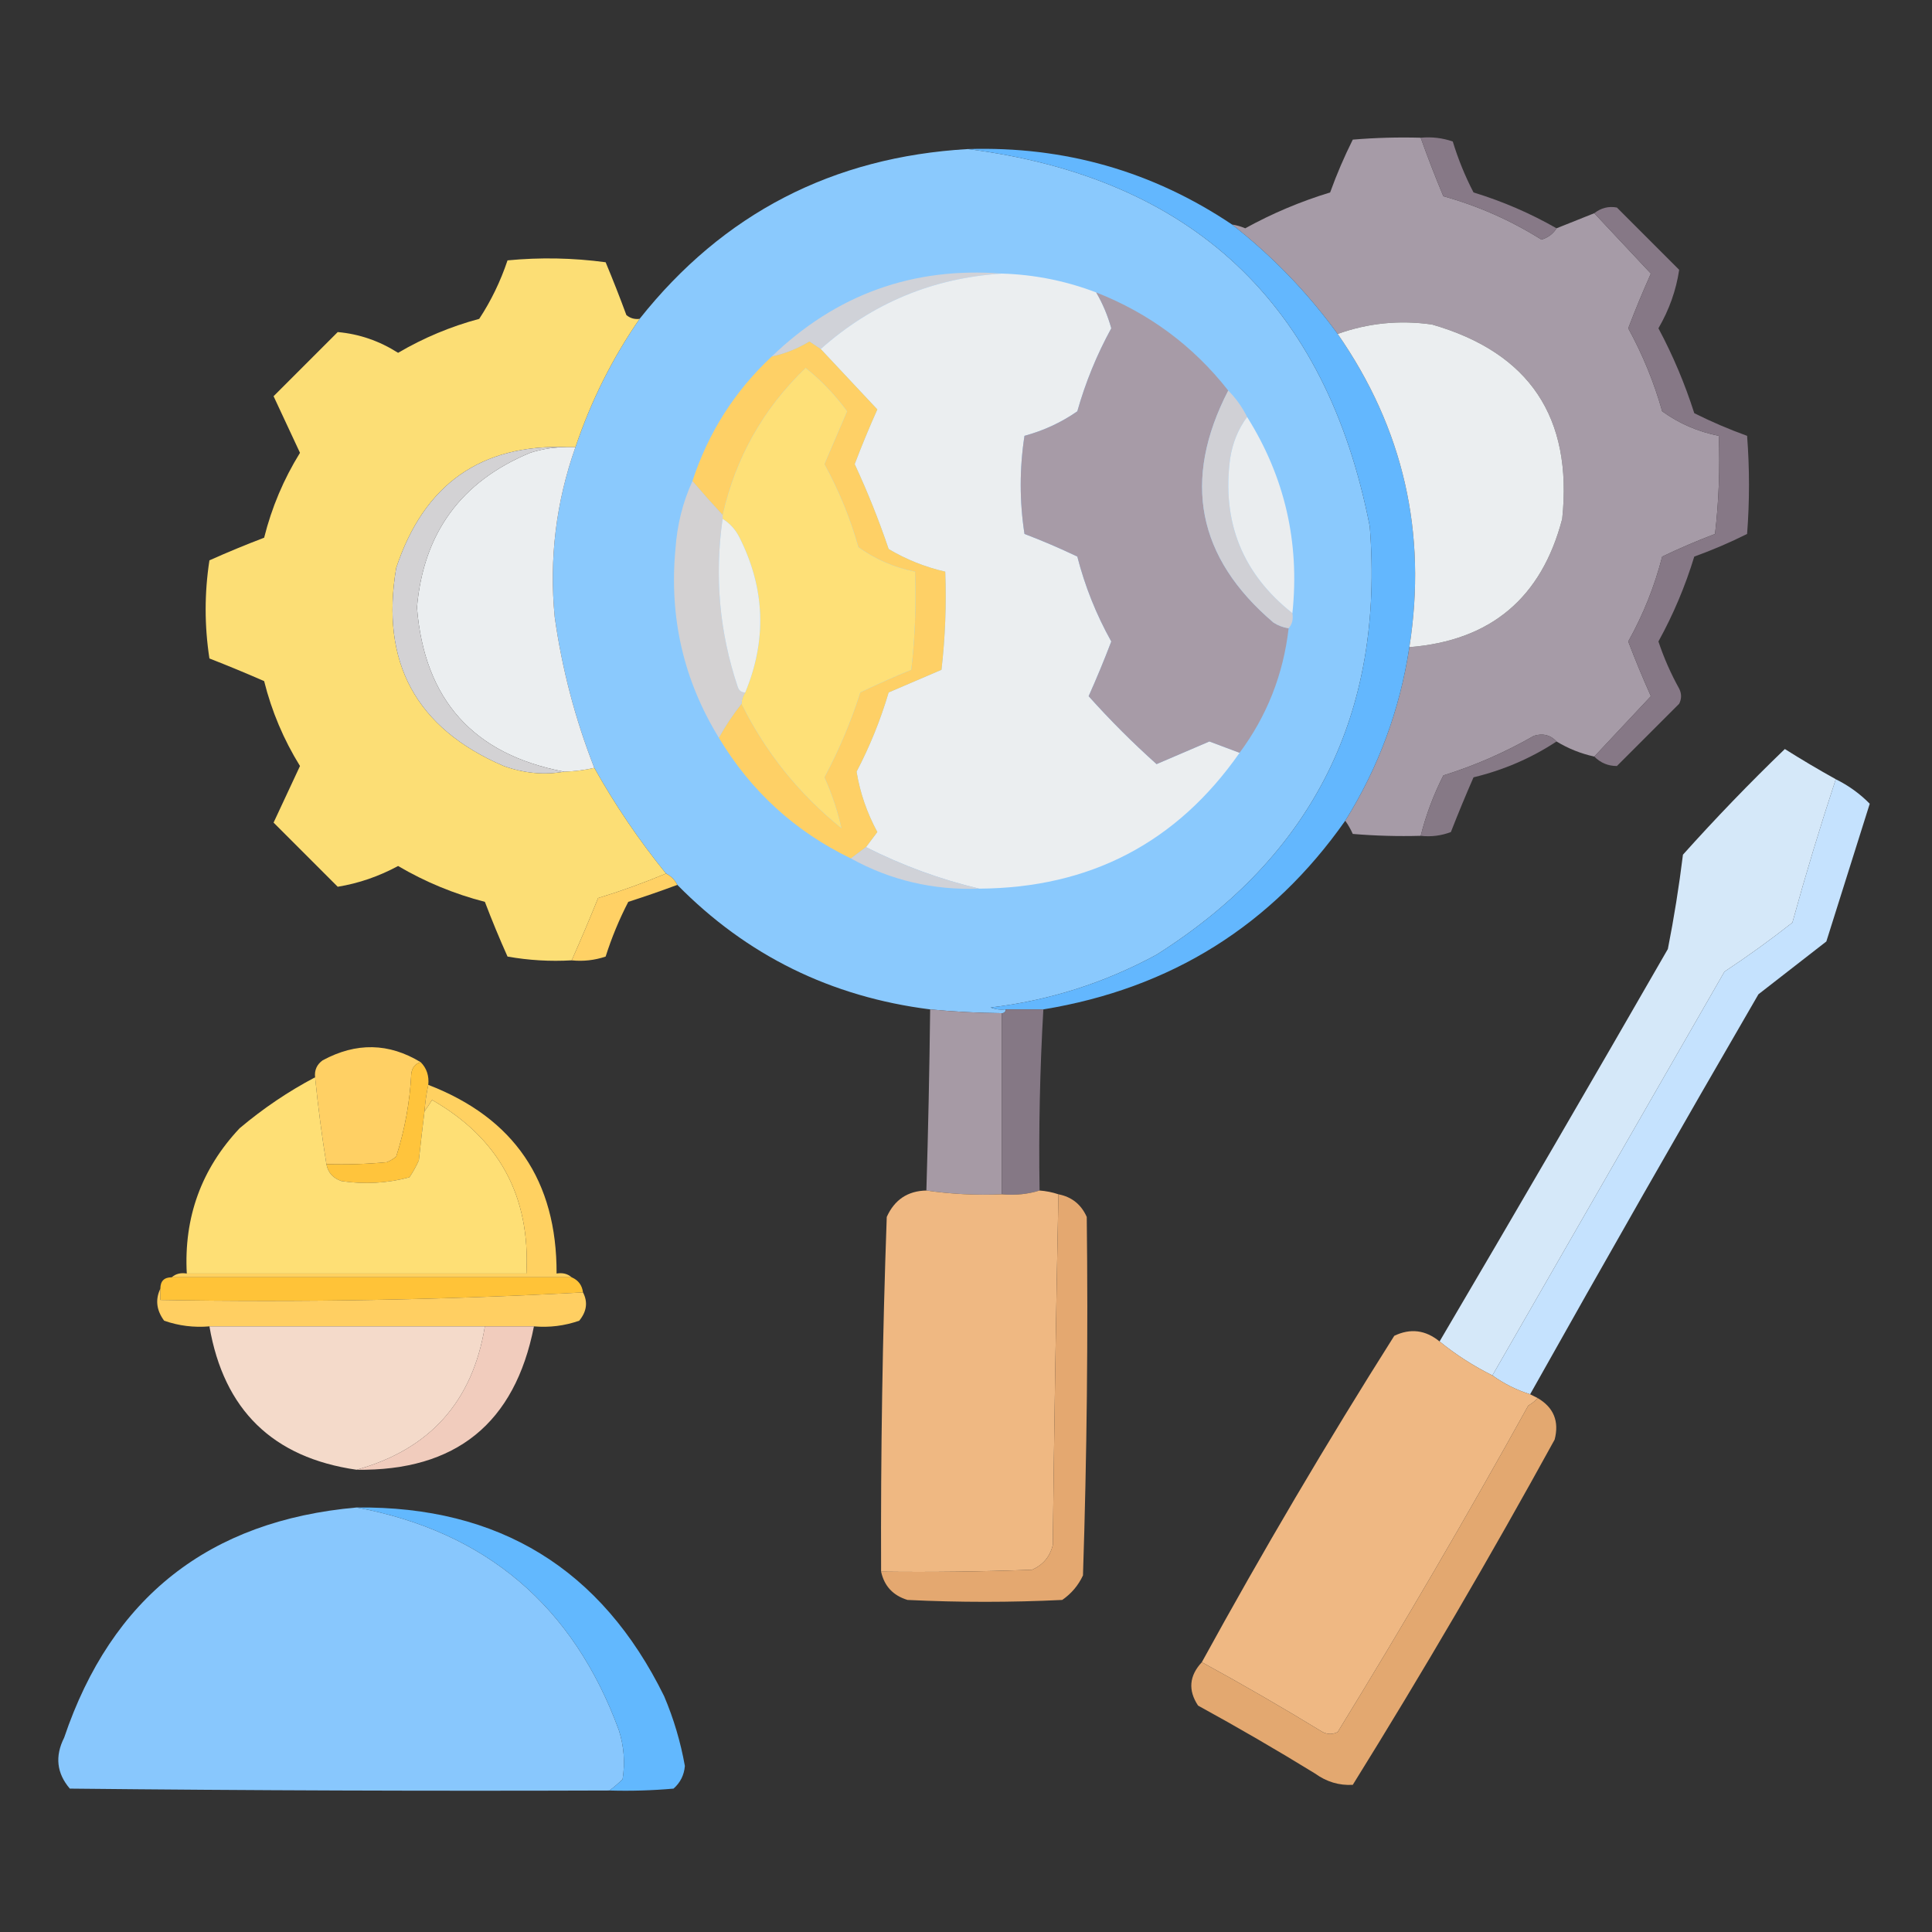<svg xmlns="http://www.w3.org/2000/svg" xmlns:xlink="http://www.w3.org/1999/xlink" width="512px" height="512px" style="shape-rendering:geometricPrecision; text-rendering:geometricPrecision; image-rendering:optimizeQuality; fill-rule:evenodd; clip-rule:evenodd"><rect width="100%" height="100%" fill="#333333" stroke="none"/><g><path style="opacity:0.997" fill="#a69ba7" d="M 376.5,36.5 C 378.357,41.716 380.357,46.883 382.5,52C 391.742,54.579 400.408,58.412 408.5,63.5C 410.261,62.965 411.594,61.965 412.5,60.5C 415.838,59.164 419.171,57.831 422.5,56.5C 427.478,61.813 432.478,67.146 437.5,72.5C 435.362,77.276 433.362,82.109 431.5,87C 435.335,94.002 438.335,101.335 440.5,109C 444.978,112.236 449.978,114.402 455.5,115.5C 455.831,124.192 455.498,132.859 454.5,141.5C 449.742,143.308 445.075,145.308 440.5,147.5C 438.475,155.384 435.475,162.884 431.5,170C 433.362,174.89 435.362,179.724 437.5,184.5C 432.478,189.854 427.478,195.187 422.5,200.5C 418.937,199.718 415.603,198.384 412.5,196.5C 410.881,194.762 408.881,194.262 406.5,195C 398.907,199.367 390.907,202.867 382.5,205.5C 379.903,210.627 377.903,215.96 376.5,221.5C 370.491,221.666 364.491,221.499 358.5,221C 357.915,219.698 357.249,218.531 356.5,217.5C 365.315,203.396 370.981,188.062 373.5,171.5C 395.039,169.798 408.539,158.465 414,137.5C 416.816,110.608 405.316,93.442 379.5,86C 370.889,84.772 362.555,85.605 354.5,88.5C 346.511,77.512 337.178,67.845 326.5,59.5C 327.695,59.678 328.862,60.011 330,60.5C 337.151,56.559 344.651,53.392 352.5,51C 354.225,46.217 356.225,41.551 358.5,37C 364.491,36.501 370.491,36.334 376.5,36.5 Z"></path></g><g><path style="opacity:1" fill="#877987" d="M 376.5,36.5 C 379.448,36.223 382.281,36.556 385,37.5C 386.428,42.185 388.261,46.685 390.5,51C 398.198,53.35 405.532,56.517 412.5,60.5C 411.594,61.965 410.261,62.965 408.5,63.5C 400.408,58.412 391.742,54.579 382.5,52C 380.357,46.883 378.357,41.716 376.5,36.5 Z"></path></g><g><path style="opacity:0.997" fill="#8ac9fd" d="M 256.5,39.5 C 315.962,47.124 351.462,80.458 363,139.5C 366.897,188.872 348.064,226.705 306.5,253C 292.734,260.477 278.067,265.144 262.5,267C 263.793,267.49 265.127,267.657 266.5,267.5C 266.5,268.167 266.167,268.5 265.5,268.5C 259.149,268.443 252.815,268.11 246.5,267.5C 220.209,264.187 197.875,253.187 179.5,234.5C 178.833,233.167 177.833,232.167 176.5,231.5C 169.351,222.691 163.018,213.358 157.5,203.5C 152.438,190.588 148.938,177.254 147,163.5C 145.518,148.05 147.351,133.05 152.5,118.5C 156.601,106.299 162.267,94.965 169.5,84.5C 191.65,56.589 220.65,41.589 256.5,39.5 Z"></path></g><g><path style="opacity:1" fill="#63b7fe" d="M 256.5,39.5 C 282.112,38.71 305.446,45.377 326.5,59.5C 337.178,67.845 346.511,77.512 354.5,88.5C 371.915,113.569 378.249,141.236 373.5,171.5C 370.981,188.062 365.315,203.396 356.5,217.5C 336.966,245.282 310.3,261.949 276.5,267.5C 273.167,267.5 269.833,267.5 266.5,267.5C 265.127,267.657 263.793,267.49 262.5,267C 278.067,265.144 292.734,260.477 306.5,253C 348.064,226.705 366.897,188.872 363,139.5C 351.462,80.458 315.962,47.124 256.5,39.5 Z"></path></g><g><path style="opacity:1" fill="#867886" d="M 422.5,200.5 C 427.478,195.187 432.478,189.854 437.5,184.5C 435.362,179.724 433.362,174.89 431.5,170C 435.475,162.884 438.475,155.384 440.5,147.5C 445.075,145.308 449.742,143.308 454.5,141.5C 455.498,132.859 455.831,124.192 455.5,115.5C 449.978,114.402 444.978,112.236 440.5,109C 438.335,101.335 435.335,94.002 431.5,87C 433.362,82.109 435.362,77.276 437.5,72.5C 432.478,67.146 427.478,61.813 422.5,56.5C 424.305,55.091 426.305,54.591 428.5,55C 434,60.5 439.5,66 445,71.5C 444.191,76.922 442.357,82.089 439.5,87C 443.344,94.191 446.511,101.691 449,109.5C 453.551,111.775 458.217,113.775 463,115.5C 463.667,124.167 463.667,132.833 463,141.5C 458.449,143.775 453.783,145.775 449,147.5C 446.608,155.349 443.441,162.849 439.5,170C 440.945,174.333 442.778,178.499 445,182.5C 445.667,183.833 445.667,185.167 445,186.5C 439.5,192 434,197.5 428.5,203C 426.179,203.008 424.179,202.175 422.5,200.5 Z"></path></g><g><path style="opacity:0.989" fill="#fee076" d="M 169.5,84.5 C 162.267,94.965 156.601,106.299 152.5,118.5C 151.833,118.5 151.167,118.5 150.5,118.5C 127.545,117.597 112.378,128.264 105,150.5C 100.76,175.522 110.26,193.022 133.5,203C 138.897,204.933 144.231,205.433 149.5,204.5C 152.206,204.425 154.873,204.092 157.5,203.5C 163.018,213.358 169.351,222.691 176.5,231.5C 170.627,233.958 164.627,236.125 158.5,238C 156.261,243.553 153.928,249.053 151.5,254.5C 145.794,254.829 140.128,254.495 134.5,253.5C 132.353,248.709 130.353,243.875 128.5,239C 120.389,236.907 112.722,233.741 105.5,229.5C 100.37,232.265 95.036,234.098 89.5,235C 83.833,229.333 78.167,223.667 72.5,218C 74.833,213 77.167,208 79.5,203C 75.165,195.995 71.998,188.495 70,180.5C 65.224,178.407 60.391,176.407 55.5,174.5C 54.167,165.833 54.167,157.167 55.5,148.5C 60.291,146.353 65.125,144.353 70,142.5C 71.998,134.505 75.165,127.005 79.5,120C 77.167,115 74.833,110 72.5,105C 78.167,99.333 83.833,93.667 89.5,88C 95.185,88.507 100.518,90.34 105.5,93.5C 112.275,89.528 119.441,86.528 127,84.5C 130.143,79.713 132.643,74.546 134.5,69C 143.186,68.168 151.853,68.335 160.5,69.5C 162.431,74.127 164.265,78.794 166,83.5C 167.011,84.337 168.178,84.67 169.5,84.5 Z"></path></g><g><path style="opacity:1" fill="#d0d2d8" d="M 265.5,72.5 C 247.157,73.675 231.157,80.342 217.5,92.5C 216.518,91.859 215.518,91.192 214.5,90.5C 211.371,92.4 208.037,93.733 204.5,94.5C 221.589,78.027 241.923,70.694 265.5,72.5 Z"></path></g><g><path style="opacity:1" fill="#ebeef0" d="M 265.5,72.5 C 274.14,72.761 282.473,74.428 290.5,77.5C 292.232,80.468 293.565,83.635 294.5,87C 290.665,94.002 287.665,101.335 285.5,109C 281.283,111.939 276.616,114.106 271.5,115.5C 270.167,124.167 270.167,132.833 271.5,141.5C 276.258,143.308 280.925,145.308 285.5,147.5C 287.525,155.384 290.525,162.884 294.5,170C 292.638,174.89 290.638,179.724 288.5,184.5C 294.194,190.86 300.194,196.86 306.5,202.5C 311.172,200.497 315.838,198.497 320.5,196.5C 323.183,197.51 325.849,198.51 328.5,199.5C 311.854,223.326 288.854,235.326 259.5,235.5C 249.164,233.051 239.164,229.385 229.5,224.5C 230.476,223.185 231.476,221.852 232.5,220.5C 229.735,215.37 227.902,210.036 227,204.5C 230.521,197.769 233.354,190.769 235.5,183.5C 240.158,181.505 244.825,179.505 249.5,177.5C 250.498,168.859 250.831,160.192 250.5,151.5C 245.183,150.284 240.183,148.284 235.5,145.5C 232.896,137.799 229.896,130.299 226.5,123C 228.355,118.122 230.355,113.288 232.5,108.5C 227.478,103.146 222.478,97.813 217.5,92.5C 231.157,80.342 247.157,73.675 265.5,72.5 Z"></path></g><g><path style="opacity:1" fill="#a79ba7" d="M 290.5,77.5 C 304.571,83.025 316.238,91.692 325.5,103.5C 313.237,127.265 317.237,147.765 337.5,165C 338.745,165.791 340.078,166.291 341.5,166.5C 340.098,178.716 335.764,189.716 328.5,199.5C 325.849,198.51 323.183,197.51 320.5,196.5C 315.838,198.497 311.172,200.497 306.5,202.5C 300.194,196.86 294.194,190.86 288.5,184.5C 290.638,179.724 292.638,174.89 294.5,170C 290.525,162.884 287.525,155.384 285.5,147.5C 280.925,145.308 276.258,143.308 271.5,141.5C 270.167,132.833 270.167,124.167 271.5,115.5C 276.616,114.106 281.283,111.939 285.5,109C 287.665,101.335 290.665,94.002 294.5,87C 293.565,83.635 292.232,80.468 290.5,77.5 Z"></path></g><g><path style="opacity:1" fill="#ebeef0" d="M 373.5,171.5 C 378.249,141.236 371.915,113.569 354.5,88.5C 362.555,85.605 370.889,84.772 379.5,86C 405.316,93.442 416.816,110.608 414,137.5C 408.539,158.465 395.039,169.798 373.5,171.5 Z"></path></g><g><path style="opacity:1" fill="#fed066" d="M 217.5,92.5 C 222.478,97.813 227.478,103.146 232.5,108.5C 230.355,113.288 228.355,118.122 226.5,123C 229.896,130.299 232.896,137.799 235.5,145.5C 240.183,148.284 245.183,150.284 250.5,151.5C 250.831,160.192 250.498,168.859 249.5,177.5C 244.825,179.505 240.158,181.505 235.5,183.5C 233.354,190.769 230.521,197.769 227,204.5C 227.902,210.036 229.735,215.37 232.5,220.5C 231.476,221.852 230.476,223.185 229.5,224.5C 228.167,225.5 226.833,226.5 225.5,227.5C 210.65,220.316 198.983,209.65 190.5,195.5C 192.255,192.32 194.255,189.32 196.5,186.5C 202.872,199.383 211.705,210.383 223,219.5C 221.994,214.952 220.494,210.452 218.5,206C 222.344,198.809 225.511,191.309 228,183.5C 232.426,181.371 236.926,179.371 241.5,177.5C 242.498,168.859 242.831,160.192 242.5,151.5C 236.984,150.388 231.984,148.222 227.5,145C 225.335,137.335 222.335,130.002 218.5,123C 220.5,118.333 222.5,113.667 224.5,109C 221.365,104.698 217.699,100.864 213.5,97.5C 202.26,108.314 194.927,121.314 191.5,136.5C 188.709,133.479 186.042,130.479 183.5,127.5C 187.706,114.647 194.706,103.647 204.5,94.5C 208.037,93.733 211.371,92.4 214.5,90.5C 215.518,91.192 216.518,91.859 217.5,92.5 Z"></path></g><g><path style="opacity:1" fill="#fee077" d="M 196.5,186.5 C 196.557,185.391 196.89,184.391 197.5,183.5C 203.251,169.607 202.751,155.941 196,142.5C 194.951,140.382 193.451,138.716 191.5,137.5C 191.5,137.167 191.5,136.833 191.5,136.5C 194.927,121.314 202.26,108.314 213.5,97.5C 217.699,100.864 221.365,104.698 224.5,109C 222.5,113.667 220.5,118.333 218.5,123C 222.335,130.002 225.335,137.335 227.5,145C 231.984,148.222 236.984,150.388 242.5,151.5C 242.831,160.192 242.498,168.859 241.5,177.5C 236.926,179.371 232.426,181.371 228,183.5C 225.511,191.309 222.344,198.809 218.5,206C 220.494,210.452 221.994,214.952 223,219.5C 211.705,210.383 202.872,199.383 196.5,186.5 Z"></path></g><g><path style="opacity:1" fill="#d0d0d5" d="M 325.5,103.5 C 327.522,105.531 329.189,107.865 330.5,110.5C 328.153,113.68 326.653,117.347 326,121.5C 323.771,138.362 329.271,152.029 342.5,162.5C 342.768,164.099 342.434,165.432 341.5,166.5C 340.078,166.291 338.745,165.791 337.5,165C 317.237,147.765 313.237,127.265 325.5,103.5 Z"></path></g><g><path style="opacity:1" fill="#eaedef" d="M 330.5,110.5 C 340.47,126.384 344.47,143.718 342.5,162.5C 329.271,152.029 323.771,138.362 326,121.5C 326.653,117.347 328.153,113.68 330.5,110.5 Z"></path></g><g><path style="opacity:1" fill="#ebeef0" d="M 150.5,118.5 C 151.167,118.5 151.833,118.5 152.5,118.5C 147.351,133.05 145.518,148.05 147,163.5C 148.938,177.254 152.438,190.588 157.5,203.5C 154.873,204.092 152.206,204.425 149.5,204.5C 125.459,199.956 112.459,185.456 110.5,161C 112.207,141.249 122.207,127.582 140.5,120C 143.757,118.957 147.09,118.457 150.5,118.5 Z"></path></g><g><path style="opacity:1" fill="#d3d2d4" d="M 150.5,118.5 C 147.09,118.457 143.757,118.957 140.5,120C 122.207,127.582 112.207,141.249 110.5,161C 112.459,185.456 125.459,199.956 149.5,204.5C 144.231,205.433 138.897,204.933 133.5,203C 110.26,193.022 100.76,175.522 105,150.5C 112.378,128.264 127.545,117.597 150.5,118.5 Z"></path></g><g><path style="opacity:1" fill="#d3d1d2" d="M 183.5,127.5 C 186.042,130.479 188.709,133.479 191.5,136.5C 191.5,136.833 191.5,137.167 191.5,137.5C 189.324,152.702 190.658,167.536 195.5,182C 195.836,183.03 196.503,183.53 197.5,183.5C 196.89,184.391 196.557,185.391 196.5,186.5C 194.255,189.32 192.255,192.32 190.5,195.5C 181.147,180.256 177.314,163.589 179,145.5C 179.439,139.11 180.939,133.11 183.5,127.5 Z"></path></g><g><path style="opacity:1" fill="#eceeee" d="M 191.5,137.5 C 193.451,138.716 194.951,140.382 196,142.5C 202.751,155.941 203.251,169.607 197.5,183.5C 196.503,183.53 195.836,183.03 195.5,182C 190.658,167.536 189.324,152.702 191.5,137.5 Z"></path></g><g><path style="opacity:0.978" fill="#d8ecfd" d="M 486.5,206.5 C 482.363,219.04 478.53,231.706 475,244.5C 469.177,249.078 463.177,253.412 457,257.5C 436.488,293.194 415.988,328.861 395.5,364.5C 390.457,361.985 385.79,358.985 381.5,355.5C 401.803,321.002 421.97,286.336 442,251.5C 443.631,243.241 444.965,234.907 446,226.5C 454.636,216.863 463.636,207.53 473,198.5C 477.445,201.304 481.945,203.971 486.5,206.5 Z"></path></g><g><path style="opacity:1" fill="#867986" d="M 412.5,196.5 C 405.803,200.907 398.47,204.074 390.5,206C 388.407,210.776 386.407,215.609 384.5,220.5C 381.914,221.48 379.247,221.813 376.5,221.5C 377.903,215.96 379.903,210.627 382.5,205.5C 390.907,202.867 398.907,199.367 406.5,195C 408.881,194.262 410.881,194.762 412.5,196.5 Z"></path></g><g><path style="opacity:0.999" fill="#c5e2fe" d="M 486.5,206.5 C 489.917,208.197 492.917,210.364 495.5,213C 491.667,225.167 487.833,237.333 484,249.5C 478,254.167 472,258.833 466,263.5C 445.557,298.725 425.39,334.059 405.5,369.5C 401.883,368.358 398.55,366.692 395.5,364.5C 415.988,328.861 436.488,293.194 457,257.5C 463.177,253.412 469.177,249.078 475,244.5C 478.53,231.706 482.363,219.04 486.5,206.5 Z"></path></g><g><path style="opacity:1" fill="#d0d2d8" d="M 229.5,224.5 C 239.164,229.385 249.164,233.051 259.5,235.5C 247.322,235.954 235.988,233.287 225.5,227.5C 226.833,226.5 228.167,225.5 229.5,224.5 Z"></path></g><g><path style="opacity:0.997" fill="#ffd165" d="M 176.5,231.5 C 177.833,232.167 178.833,233.167 179.5,234.5C 175.217,236.095 170.883,237.595 166.5,239C 164.095,243.647 162.095,248.48 160.5,253.5C 157.572,254.484 154.572,254.817 151.5,254.5C 153.928,249.053 156.261,243.553 158.5,238C 164.627,236.125 170.627,233.958 176.5,231.5 Z"></path></g><g><path style="opacity:0.993" fill="#a79ba6" d="M 246.5,267.5 C 252.815,268.11 259.149,268.443 265.5,268.5C 265.5,284.5 265.5,300.5 265.5,316.5C 258.745,316.793 252.078,316.46 245.5,315.5C 245.981,299.504 246.315,283.504 246.5,267.5 Z"></path></g><g><path style="opacity:1" fill="#857885" d="M 266.5,267.5 C 269.833,267.5 273.167,267.5 276.5,267.5C 275.578,283.476 275.245,299.476 275.5,315.5C 272.375,316.479 269.042,316.813 265.5,316.5C 265.5,300.5 265.5,284.5 265.5,268.5C 266.167,268.5 266.5,268.167 266.5,267.5 Z"></path></g><g><path style="opacity:0.998" fill="#ffd064" d="M 111.5,281.5 C 110.069,281.881 109.236,282.881 109,284.5C 108.617,292.027 107.284,299.36 105,306.5C 104.25,307.126 103.416,307.626 102.5,308C 97.177,308.499 91.844,308.666 86.5,308.5C 85.293,300.998 84.293,293.331 83.5,285.5C 83.296,283.61 83.963,282.11 85.5,281C 94.39,276.192 103.056,276.359 111.5,281.5 Z"></path></g><g><path style="opacity:1" fill="#ffc43c" d="M 111.5,281.5 C 113.074,283.102 113.741,285.102 113.5,287.5C 113.007,289.806 112.674,292.139 112.5,294.5C 111.965,298.819 111.465,303.152 111,307.5C 110.293,309.081 109.46,310.581 108.5,312C 102.612,313.576 96.612,313.909 90.5,313C 88.249,312.252 86.916,310.752 86.5,308.5C 91.844,308.666 97.177,308.499 102.5,308C 103.416,307.626 104.25,307.126 105,306.5C 107.284,299.36 108.617,292.027 109,284.5C 109.236,282.881 110.069,281.881 111.5,281.5 Z"></path></g><g><path style="opacity:0.994" fill="#ffe076" d="M 83.5,285.5 C 84.293,293.331 85.293,300.998 86.5,308.5C 86.916,310.752 88.249,312.252 90.5,313C 96.612,313.909 102.612,313.576 108.5,312C 109.46,310.581 110.293,309.081 111,307.5C 111.465,303.152 111.965,298.819 112.5,294.5C 113.158,293.602 113.824,292.602 114.5,291.5C 132.253,301.67 140.586,317.003 139.5,337.5C 109.5,337.5 79.5,337.5 49.5,337.5C 48.7,322.614 53.367,309.781 63.5,299C 69.785,293.709 76.452,289.209 83.5,285.5 Z"></path></g><g><path style="opacity:0.997" fill="#ffd161" d="M 113.5,287.5 C 136.252,296.275 147.586,312.941 147.5,337.5C 149.099,337.232 150.432,337.566 151.5,338.5C 116.167,338.5 80.833,338.5 45.5,338.5C 46.568,337.566 47.901,337.232 49.5,337.5C 79.5,337.5 109.5,337.5 139.5,337.5C 140.586,317.003 132.253,301.67 114.5,291.5C 113.824,292.602 113.158,293.602 112.5,294.5C 112.674,292.139 113.007,289.806 113.5,287.5 Z"></path></g><g><path style="opacity:0.994" fill="#f0b983" d="M 245.5,315.5 C 252.078,316.46 258.745,316.793 265.5,316.5C 269.042,316.813 272.375,316.479 275.5,315.5C 277.216,315.629 278.883,315.962 280.5,316.5C 279.861,347.496 279.361,378.496 279,409.5C 278.214,412.583 276.381,414.749 273.5,416C 260.171,416.5 246.837,416.667 233.5,416.5C 233.378,385.157 233.878,353.824 235,322.5C 237.056,317.935 240.556,315.602 245.5,315.5 Z"></path></g><g><path style="opacity:1" fill="#e4a870" d="M 280.5,316.5 C 284.02,317.183 286.52,319.183 288,322.5C 288.374,354.171 288.041,385.837 287,417.5C 285.75,420.171 283.917,422.337 281.5,424C 267.833,424.667 254.167,424.667 240.5,424C 236.679,422.838 234.346,420.338 233.5,416.5C 246.837,416.667 260.171,416.5 273.5,416C 276.381,414.749 278.214,412.583 279,409.5C 279.361,378.496 279.861,347.496 280.5,316.5 Z"></path></g><g><path style="opacity:1" fill="#ffc338" d="M 45.5,338.5 C 80.833,338.5 116.167,338.5 151.5,338.5C 153.262,339.262 154.262,340.596 154.5,342.5C 117.515,344.494 80.182,345.16 42.5,344.5C 42.5,343.5 42.5,342.5 42.5,341.5C 42.5,339.5 43.5,338.5 45.5,338.5 Z"></path></g><g><path style="opacity:1" fill="#ffcf62" d="M 42.5,341.5 C 42.5,342.5 42.5,343.5 42.5,344.5C 80.182,345.16 117.515,344.494 154.5,342.5C 155.831,345.061 155.498,347.561 153.5,350C 149.637,351.354 145.637,351.854 141.5,351.5C 137.167,351.5 132.833,351.5 128.5,351.5C 104.167,351.5 79.833,351.5 55.5,351.5C 51.363,351.854 47.363,351.354 43.5,350C 41.448,347.226 41.114,344.393 42.5,341.5 Z"></path></g><g><path style="opacity:0.989" fill="#f6dccc" d="M 55.5,351.5 C 79.833,351.5 104.167,351.5 128.5,351.5C 125.241,371.424 113.908,384.09 94.5,389.5C 72.313,386.313 59.313,373.647 55.5,351.5 Z"></path></g><g><path style="opacity:0.999" fill="#f1ccbd" d="M 128.5,351.5 C 132.833,351.5 137.167,351.5 141.5,351.5C 136.448,377.203 120.782,389.87 94.5,389.5C 113.908,384.09 125.241,371.424 128.5,351.5 Z"></path></g><g><path style="opacity:0.993" fill="#f0b984" d="M 381.5,355.5 C 385.79,358.985 390.457,361.985 395.5,364.5C 398.55,366.692 401.883,368.358 405.5,369.5C 406.167,369.833 406.833,370.167 407.5,370.5C 406.828,371.267 405.995,371.934 405,372.5C 388.798,401.744 371.964,430.577 354.5,459C 353.167,459.667 351.833,459.667 350.5,459C 339.969,452.569 329.303,446.402 318.5,440.5C 334.606,411.118 351.606,382.285 369.5,354C 373.781,351.954 377.781,352.454 381.5,355.5 Z"></path></g><g><path style="opacity:1" fill="#e3a870" d="M 407.5,370.5 C 411.746,372.997 413.246,376.664 412,381.5C 394.964,412.519 377.131,443.019 358.5,473C 354.887,473.208 351.554,472.208 348.5,470C 338.33,463.748 327.997,457.748 317.5,452C 314.814,447.935 315.148,444.102 318.5,440.5C 329.303,446.402 339.969,452.569 350.5,459C 351.833,459.667 353.167,459.667 354.5,459C 371.964,430.577 388.798,401.744 405,372.5C 405.995,371.934 406.828,371.267 407.5,370.5 Z"></path></g><g><path style="opacity:0.995" fill="#89c8fe" d="M 94.5,399.5 C 128.759,405.914 151.926,425.58 164,458.5C 165.363,462.761 165.696,467.095 165,471.5C 163.855,472.636 162.688,473.636 161.5,474.5C 113.832,474.667 66.165,474.5 18.5,474C 15.018,469.918 14.518,465.418 17,460.5C 29.587,423.295 55.42,402.961 94.5,399.5 Z"></path></g><g><path style="opacity:1" fill="#62b8fe" d="M 94.5,399.5 C 132.241,399.098 159.408,415.765 176,449.5C 178.53,455.452 180.363,461.619 181.5,468C 181.297,470.406 180.297,472.406 178.5,474C 172.843,474.499 167.176,474.666 161.5,474.5C 162.688,473.636 163.855,472.636 165,471.5C 165.696,467.095 165.363,462.761 164,458.5C 151.926,425.58 128.759,405.914 94.5,399.5 Z"></path></g></svg>